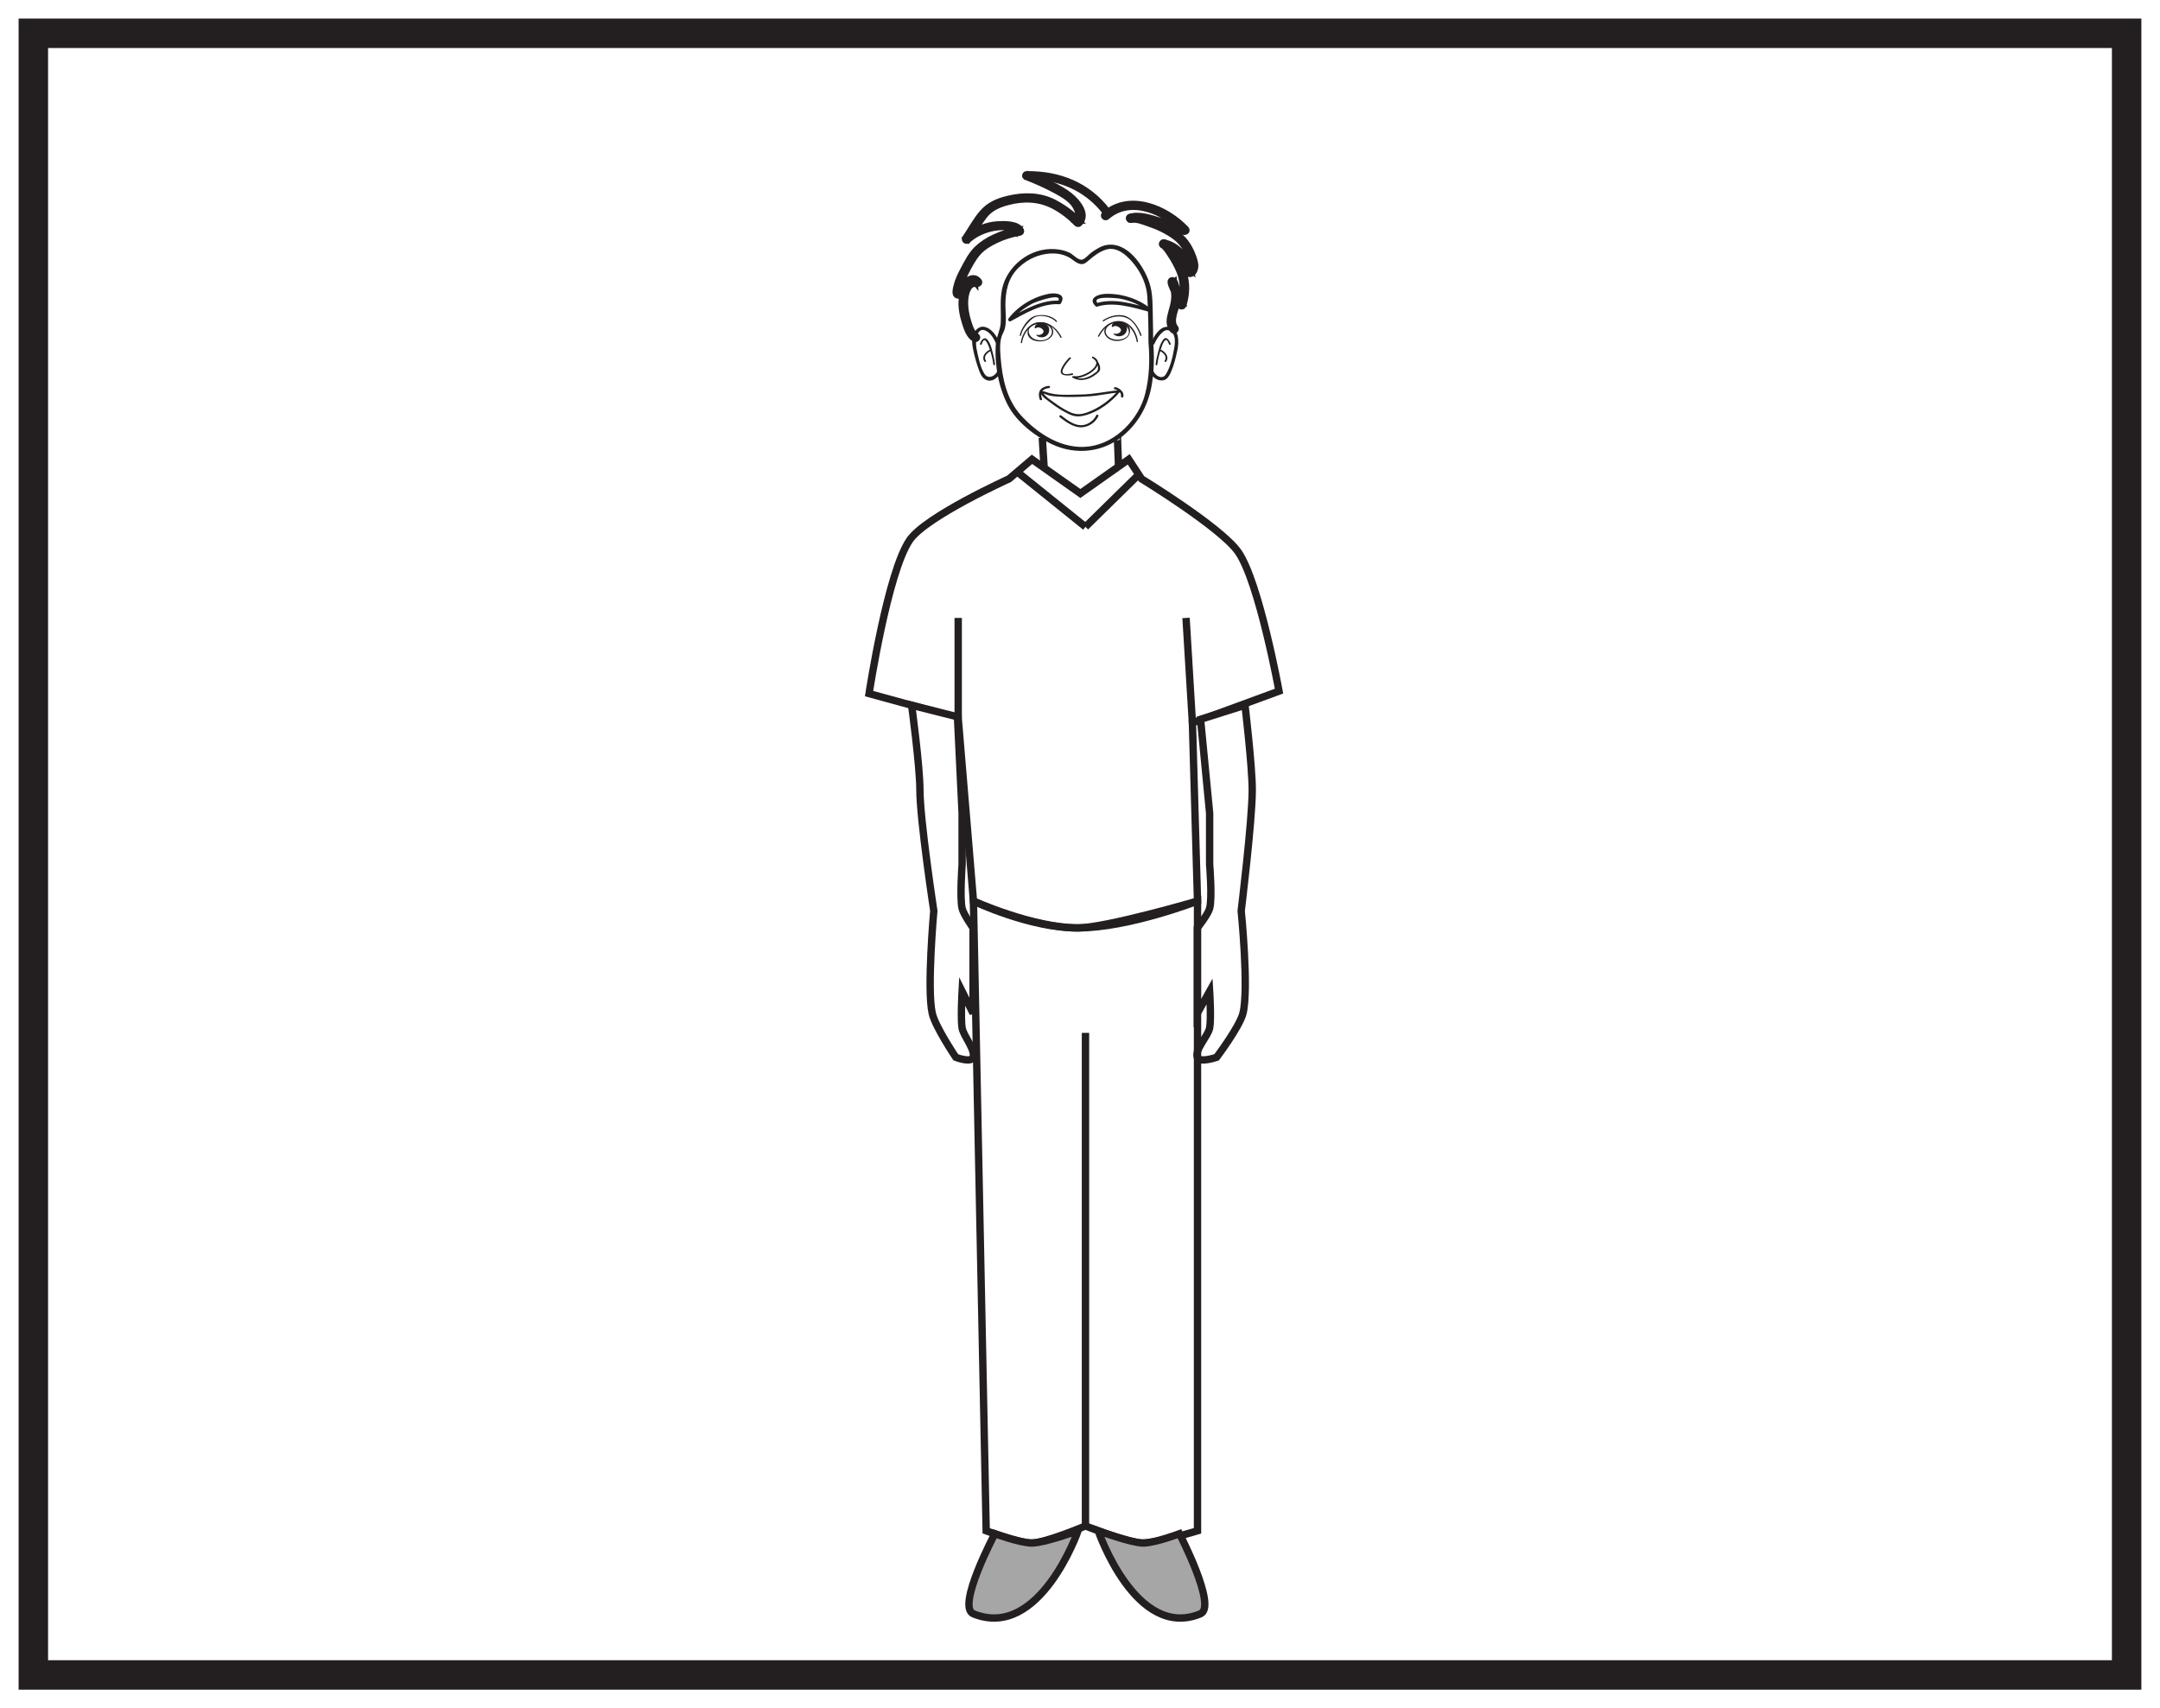 <?xml version="1.0" encoding="UTF-8"?>
<svg xmlns="http://www.w3.org/2000/svg" xmlns:xlink="http://www.w3.org/1999/xlink" width="220pt" height="174pt" viewBox="0 0 220 174" version="1.1">
<g id="surface1">
<rect x="0" y="0" width="220" height="174" style="fill:rgb(100%,100%,100%);fill-opacity:1;stroke:none;"/>
<path style=" stroke:none;fill-rule:nonzero;fill:rgb(100%,100%,100%);fill-opacity:1;" d="M 3.395 3.391 L 216.602 3.391 L 216.602 170.609 L 3.395 170.609 Z M 3.395 3.391 "/>
<path style=" stroke:none;fill-rule:nonzero;fill:rgb(13.73%,12.16%,12.549%);fill-opacity:1;" d="M 218.102 1.891 L 1.895 1.891 L 1.895 172.109 L 218.102 172.109 Z M 215.102 169.109 L 4.895 169.109 L 4.895 4.891 L 215.102 4.891 Z M 215.102 169.109 "/>
<path style=" stroke:none;fill-rule:nonzero;fill:rgb(100%,100%,100%);fill-opacity:1;" d="M 113.926 53.195 L 106.156 53.195 L 106.156 45.148 L 113.926 45.148 Z M 113.926 53.195 "/>
<path style="fill-rule:nonzero;fill:rgb(100%,100%,100%);fill-opacity:1;stroke-width:0.75;stroke-linecap:butt;stroke-linejoin:miter;stroke:rgb(13.73%,12.16%,12.549%);stroke-opacity:1;stroke-miterlimit:4;" d="M -0.002 -0.002 C -0.002 -0.002 -8.447 -3.818 -10.111 -6.217 C -12.377 -9.471 -14.263 -21.877 -14.263 -21.877 L -5.185 -24.365 L -3.63 -43.01 C -3.63 -43.01 2.073 -45.76 7.002 -45.744 C 9.873 -45.732 19.19 -43.01 19.19 -43.01 L 18.67 -24.861 L 27.491 -21.627 C 27.491 -21.627 25.467 -10.521 23.338 -7.455 C 21.596 -4.955 13.487 -0.002 13.487 -0.002 L 12.186 1.986 L 7.26 -1.494 L 2.33 1.986 Z M -0.002 -0.002 " transform="matrix(1,0,0,-1,102.779,48.772)"/>
<path style=" stroke:none;fill-rule:nonzero;fill:rgb(100%,100%,100%);fill-opacity:1;" d="M 121.949 107.695 C 121.664 106.926 123.039 105.539 123.203 104.715 C 123.379 103.805 123.203 100.973 123.203 100.973 L 121.949 103.215 L 121.949 94.516 C 121.949 94.516 123.039 93.148 123.203 92.527 C 123.488 91.48 123.203 88.055 123.203 88.055 L 123.203 82.828 L 122.277 73.27 L 126.805 71.836 C 126.805 71.836 127.547 78.074 127.543 80.484 C 127.543 83.582 126.418 92.777 126.418 92.777 C 126.418 92.777 127.219 100.754 126.598 103.215 C 126.254 104.594 123.914 107.695 123.914 107.695 C 123.914 107.695 122.176 108.301 121.949 107.695 "/>
<path style="fill:none;stroke-width:0.75;stroke-linecap:butt;stroke-linejoin:miter;stroke:rgb(13.73%,12.16%,12.549%);stroke-opacity:1;stroke-miterlimit:4;" d="M -0.001 -0.001 C -0.287 0.769 1.088 2.155 1.252 2.98 C 1.428 3.89 1.252 6.722 1.252 6.722 L -0.001 4.48 L -0.001 13.179 C -0.001 13.179 1.088 14.546 1.252 15.167 C 1.538 16.214 1.252 19.64 1.252 19.64 L 1.252 24.866 L 0.327 34.425 L 4.854 35.859 C 4.854 35.859 5.596 29.62 5.592 27.21 C 5.592 24.112 4.467 14.917 4.467 14.917 C 4.467 14.917 5.268 6.941 4.647 4.48 C 4.303 3.101 1.963 -0.001 1.963 -0.001 C 1.963 -0.001 0.225 -0.606 -0.001 -0.001 Z M -0.001 -0.001 " transform="matrix(1,0,0,-1,121.951,107.695)"/>
<path style="fill:none;stroke-width:0.75;stroke-linecap:butt;stroke-linejoin:miter;stroke:rgb(13.73%,12.16%,12.549%);stroke-opacity:1;stroke-miterlimit:4;" d="M 0 -0.001 L -1.3 64.143 C -1.3 64.143 4.797 61.409 9.336 61.409 C 14.52 61.409 21.524 64.143 21.524 64.143 L 21.524 -0.001 C 21.524 -0.001 17.282 -1.302 15.821 -1.247 C 14.325 -1.185 10.114 0.495 10.114 0.495 C 10.114 0.495 6.106 -1.208 4.664 -1.247 C 3.453 -1.275 0 -0.001 0 -0.001 Z M 0 -0.001 " transform="matrix(1,0,0,-1,100.445,155.925)"/>
<path style="fill:none;stroke-width:0.75;stroke-linecap:butt;stroke-linejoin:miter;stroke:rgb(13.73%,12.16%,12.549%);stroke-opacity:1;stroke-miterlimit:4;" d="M -0.001 -0.001 L -0.001 50.221 " transform="matrix(1,0,0,-1,110.559,155.428)"/>
<path style=" stroke:none;fill-rule:nonzero;fill:rgb(100%,100%,100%);fill-opacity:1;" d="M 99.109 107.695 C 99.371 106.926 98.137 105.539 97.992 104.715 C 97.832 103.805 97.992 100.973 97.992 100.973 L 99.109 103.215 L 99.109 94.516 C 99.109 94.516 98.145 93.148 97.992 92.527 C 97.742 91.48 97.992 88.055 97.992 88.055 L 97.992 82.828 L 97.52 73.012 L 92.852 71.836 C 92.852 71.836 93.695 78.062 93.695 80.469 C 93.703 83.566 95.109 92.777 95.109 92.777 C 95.109 92.777 94.395 100.754 94.949 103.215 C 95.258 104.594 97.352 107.695 97.352 107.695 C 97.352 107.695 98.91 108.301 99.109 107.695 "/>
<path style="fill:none;stroke-width:0.75;stroke-linecap:butt;stroke-linejoin:miter;stroke:rgb(13.73%,12.16%,12.549%);stroke-opacity:1;stroke-miterlimit:4;" d="M -0.001 -0.001 C 0.261 0.769 -0.974 2.155 -1.118 2.98 C -1.278 3.89 -1.118 6.722 -1.118 6.722 L -0.001 4.48 L -0.001 13.179 C -0.001 13.179 -0.966 14.546 -1.118 15.167 C -1.368 16.214 -1.118 19.64 -1.118 19.64 L -1.118 24.866 L -1.591 34.683 L -6.259 35.859 C -6.259 35.859 -5.415 29.632 -5.415 27.226 C -5.407 24.128 -4.001 14.917 -4.001 14.917 C -4.001 14.917 -4.716 6.941 -4.161 4.48 C -3.852 3.101 -1.759 -0.001 -1.759 -0.001 C -1.759 -0.001 -0.2 -0.606 -0.001 -0.001 Z M -0.001 -0.001 " transform="matrix(1,0,0,-1,99.11,107.695)"/>
<path style="fill:none;stroke-width:0.75;stroke-linecap:butt;stroke-linejoin:miter;stroke:rgb(13.73%,12.16%,12.549%);stroke-opacity:1;stroke-miterlimit:4;" d="M -0.002 -0.001 L 0.104 -2.684 " transform="matrix(1,0,0,-1,113.822,44.835)"/>
<path style="fill:none;stroke-width:0.75;stroke-linecap:butt;stroke-linejoin:miter;stroke:rgb(13.73%,12.16%,12.549%);stroke-opacity:1;stroke-miterlimit:4;" d="M 0.001 -0.002 L 0.184 -2.932 " transform="matrix(1,0,0,-1,106.156,44.588)"/>
<path style=" stroke:none;fill-rule:nonzero;fill:rgb(65.492%,64.864%,65.019%);fill-opacity:1;" d="M 99.145 164.383 C 97.379 163.656 101.332 156.227 101.332 156.227 C 101.332 156.227 103.898 157.168 105.109 157.172 C 106.328 157.172 109.805 155.926 109.805 155.926 C 109.805 155.926 105.887 167.113 99.145 164.383 "/>
<path style="fill:none;stroke-width:0.75;stroke-linecap:butt;stroke-linejoin:miter;stroke:rgb(13.73%,12.16%,12.549%);stroke-opacity:1;stroke-miterlimit:4;" d="M -0.002 -0.002 C -1.767 0.725 2.186 8.155 2.186 8.155 C 2.186 8.155 4.752 7.213 5.963 7.209 C 7.182 7.209 10.658 8.455 10.658 8.455 C 10.658 8.455 6.74 -2.732 -0.002 -0.002 Z M -0.002 -0.002 " transform="matrix(1,0,0,-1,99.146,164.381)"/>
<path style=" stroke:none;fill-rule:nonzero;fill:rgb(65.492%,64.864%,65.019%);fill-opacity:1;" d="M 122.266 164.383 C 123.992 163.656 120.129 156.227 120.129 156.227 C 120.129 156.227 117.621 157.168 116.441 157.172 C 115.25 157.172 111.855 155.926 111.855 155.926 C 111.855 155.926 115.68 167.113 122.266 164.383 "/>
<path style="fill:none;stroke-width:0.75;stroke-linecap:butt;stroke-linejoin:miter;stroke:rgb(13.73%,12.16%,12.549%);stroke-opacity:1;stroke-miterlimit:4;" d="M -0.001 -0.002 C 1.726 0.725 -2.137 8.155 -2.137 8.155 C -2.137 8.155 -4.645 7.213 -5.825 7.209 C -7.016 7.209 -10.411 8.455 -10.411 8.455 C -10.411 8.455 -6.587 -2.732 -0.001 -0.002 Z M -0.001 -0.002 " transform="matrix(1,0,0,-1,122.266,164.381)"/>
<path style="fill:none;stroke-width:0.75;stroke-linecap:butt;stroke-linejoin:miter;stroke:rgb(13.73%,12.16%,12.549%);stroke-opacity:1;stroke-miterlimit:4;" d="M 0.001 -0.002 L 6.954 -5.599 " transform="matrix(1,0,0,-1,103.605,48.065)"/>
<path style="fill:none;stroke-width:0.75;stroke-linecap:butt;stroke-linejoin:miter;stroke:rgb(13.73%,12.16%,12.549%);stroke-opacity:1;stroke-miterlimit:4;" d="M -0.001 0.001 L 5.421 5.325 " transform="matrix(1,0,0,-1,110.559,53.665)"/>
<path style="fill:none;stroke-width:0.75;stroke-linecap:butt;stroke-linejoin:miter;stroke:rgb(13.73%,12.16%,12.549%);stroke-opacity:1;stroke-miterlimit:4;" d="M 0.001 -0 L 0.001 10.195 " transform="matrix(1,0,0,-1,97.593,73.137)"/>
<path style="fill:none;stroke-width:0.75;stroke-linecap:butt;stroke-linejoin:miter;stroke:rgb(13.73%,12.16%,12.549%);stroke-opacity:1;stroke-miterlimit:4;" d="M 0 -0 L -0.648 10.691 " transform="matrix(1,0,0,-1,121.449,73.632)"/>
<path style=" stroke:none;fill-rule:nonzero;fill:rgb(13.73%,12.16%,12.549%);fill-opacity:1;" d="M 116.977 34.914 C 117.129 36.641 117.066 38.465 116.629 40.148 C 115.996 42.602 113.77 45.078 110.98 45.469 C 108.219 45.855 105.668 44.16 103.988 42.305 C 102.523 40.684 102.078 38.508 101.918 36.445 C 101.859 35.664 101.77 34.648 102.164 33.922 C 102.613 33.105 102.398 31.996 102.402 31.121 C 102.402 29.715 102.645 28.352 103.719 27.293 C 104.699 26.324 106.105 25.73 107.543 25.828 C 108.094 25.867 108.625 26.043 109.074 26.34 C 109.402 26.555 109.73 26.891 110.16 26.902 C 110.457 26.91 110.688 26.699 110.883 26.527 C 111.402 26.078 112.004 25.613 112.688 25.414 C 113.863 25.07 114.941 26.184 115.547 26.957 C 116.273 27.887 116.777 29.02 116.852 30.168 C 116.949 31.727 116.973 33.293 116.973 34.855 C 116.977 35.141 117.453 35.184 117.453 34.898 C 117.453 34.047 117.438 33.199 117.418 32.348 C 117.387 31.156 117.445 29.906 117.051 28.754 C 116.504 27.164 114.898 24.605 112.719 24.953 C 112.148 25.043 111.609 25.41 111.156 25.723 C 110.922 25.883 110.457 26.465 110.145 26.457 C 109.75 26.449 109.285 25.914 108.941 25.742 C 108.48 25.516 107.969 25.41 107.453 25.375 C 104.832 25.195 102.531 27.172 102.059 29.453 C 101.82 30.59 101.984 31.754 101.922 32.902 C 101.883 33.637 101.488 34.281 101.43 35.027 C 101.273 37.082 101.691 39.43 102.664 41.293 C 103.539 42.957 105.355 44.402 107.098 45.23 C 109.59 46.418 112.422 46.082 114.465 44.32 C 116.121 42.895 117.043 41.027 117.344 38.98 C 117.547 37.621 117.574 36.211 117.449 34.84 C 117.426 34.555 116.953 34.633 116.977 34.914 "/>
<path style=" stroke:none;fill-rule:nonzero;fill:rgb(13.73%,12.16%,12.549%);fill-opacity:1;" d="M 107.152 33.797 C 107.062 34.914 105.047 34.953 104.797 33.898 C 104.527 32.746 107.055 32.559 107.152 33.809 C 107.16 33.887 107.289 33.867 107.281 33.789 C 107.18 32.496 104.762 32.5 104.66 33.797 C 104.559 35.09 107.18 35.105 107.281 33.809 C 107.289 33.727 107.156 33.719 107.152 33.797 "/>
<path style=" stroke:none;fill-rule:nonzero;fill:rgb(13.73%,12.16%,12.549%);fill-opacity:1;" d="M 109.422 38.477 C 110.5 38.695 112.887 37.082 111.328 36.328 L 111.266 36.484 C 111.691 36.672 112.059 37.559 111.676 37.867 C 111.02 38.395 110.164 38.824 109.344 38.324 C 109.246 38.266 109.141 38.402 109.238 38.461 C 110.145 39.008 111.242 38.559 111.922 37.879 C 112.309 37.488 111.758 36.516 111.328 36.328 C 111.219 36.281 111.164 36.434 111.266 36.484 C 112.559 37.109 110.34 38.492 109.438 38.309 C 109.324 38.285 109.309 38.453 109.422 38.477 "/>
<path style=" stroke:none;fill-rule:nonzero;fill:rgb(13.73%,12.16%,12.549%);fill-opacity:1;" d="M 108.125 34.332 C 107.742 33.586 107.043 32.883 106.109 32.824 C 104.844 32.742 104.109 33.895 103.969 34.895 C 103.953 34.969 104.086 34.984 104.098 34.906 C 104.258 33.766 105.211 32.621 106.602 33.031 C 107.23 33.219 107.734 33.852 108.008 34.387 C 108.043 34.457 108.16 34.402 108.125 34.332 "/>
<path style=" stroke:none;fill-rule:nonzero;fill:rgb(13.73%,12.16%,12.549%);fill-opacity:1;" d="M 105.379 33.418 C 105.379 32.836 106.312 32.695 106.699 33.168 C 107.051 33.504 106.855 34.336 106.117 34.359 C 105.844 34.359 105.652 34.277 105.535 34.113 L 105.574 34.086 C 105.844 34.195 106.195 34.055 106.273 33.832 C 106.391 33.527 105.73 33.168 105.496 33.445 "/>
<path style=" stroke:none;fill-rule:nonzero;fill:rgb(13.73%,12.16%,12.549%);fill-opacity:1;" d="M 112.473 33.762 C 112.574 35.059 114.992 35.051 115.094 33.758 C 115.195 32.461 112.574 32.445 112.473 33.746 C 112.465 33.824 112.598 33.836 112.602 33.758 C 112.688 32.641 114.707 32.598 114.957 33.656 C 115.227 34.809 112.699 34.992 112.602 33.742 C 112.598 33.664 112.465 33.684 112.473 33.762 "/>
<path style=" stroke:none;fill-rule:nonzero;fill:rgb(13.73%,12.16%,12.549%);fill-opacity:1;" d="M 111.957 34.266 C 112.242 33.695 112.711 33.176 113.336 32.914 C 114.684 32.352 115.633 33.785 115.773 34.793 C 115.785 34.871 115.914 34.852 115.906 34.773 C 115.77 33.789 115.055 32.625 113.801 32.707 C 112.879 32.77 112.203 33.484 111.832 34.223 C 111.797 34.293 111.922 34.336 111.957 34.266 "/>
<path style=" stroke:none;fill-rule:nonzero;fill:rgb(13.73%,12.16%,12.549%);fill-opacity:1;" d="M 113.23 33.281 C 113.23 32.68 114.203 32.535 114.609 33.023 C 114.973 33.367 114.77 34.223 114 34.254 C 113.719 34.254 113.516 34.164 113.395 33.996 L 113.434 33.969 C 113.719 34.078 114.082 33.938 114.16 33.711 C 114.281 33.395 113.598 33.023 113.355 33.309 "/>
<path style=" stroke:none;fill-rule:nonzero;fill:rgb(13.73%,12.16%,12.549%);fill-opacity:1;" d="M 112.414 32.719 C 113.16 32.207 114.25 32.016 115.043 32.547 C 115.582 32.914 115.926 33.613 116.148 34.188 C 116.176 34.258 116.293 34.207 116.266 34.133 C 115.996 33.441 115.562 32.66 114.848 32.289 C 114.07 31.883 113 32.168 112.328 32.629 C 112.262 32.676 112.348 32.766 112.414 32.719 "/>
<path style=" stroke:none;fill-rule:nonzero;fill:rgb(13.73%,12.16%,12.549%);fill-opacity:1;" d="M 107.648 32.695 C 107.129 32.109 106.141 31.969 105.395 32.188 C 104.684 32.395 103.973 33.508 103.863 34.156 C 103.852 34.234 103.98 34.242 103.992 34.168 C 104.102 33.535 104.684 32.816 105.203 32.422 C 105.832 31.953 107.062 32.223 107.551 32.777 C 107.602 32.836 107.703 32.758 107.648 32.695 "/>
<path style=" stroke:none;fill-rule:nonzero;fill:rgb(13.73%,12.16%,12.549%);fill-opacity:1;" d="M 108.91 36.426 C 108.582 36.762 108.254 37.152 108.09 37.586 C 107.809 38.324 108.703 38.297 109.23 38.191 C 109.344 38.168 109.312 38.004 109.199 38.027 C 108.965 38.074 108.391 38.227 108.242 37.957 C 108.141 37.777 108.324 37.488 108.414 37.336 C 108.59 37.043 108.816 36.766 109.059 36.52 C 109.137 36.441 108.984 36.348 108.91 36.426 "/>
<path style=" stroke:none;fill-rule:nonzero;fill:rgb(13.73%,12.16%,12.549%);fill-opacity:1;" d="M 106.812 39.305 C 106.578 39.32 106.344 39.406 106.152 39.531 C 105.75 39.797 105.762 40.281 105.898 40.68 C 105.941 40.812 106.18 40.777 106.133 40.641 C 106.008 40.281 105.984 39.875 106.375 39.66 C 106.52 39.582 106.691 39.535 106.855 39.523 C 107.008 39.516 106.965 39.297 106.812 39.305 "/>
<path style=" stroke:none;fill-rule:nonzero;fill:rgb(13.73%,12.16%,12.549%);fill-opacity:1;" d="M 113.938 39.754 C 112.641 39.867 111.387 40.172 110.074 40.184 C 108.898 40.191 107.598 40.34 106.484 39.91 C 106.336 39.852 105.91 39.762 106.004 40.059 C 106.121 40.426 106.656 40.754 106.957 40.984 C 107.516 41.418 108.117 41.809 108.762 42.129 C 109.391 42.441 109.816 42.488 110.508 42.309 C 111.895 41.949 113.184 40.969 114.059 39.926 C 114.152 39.812 113.953 39.688 113.859 39.801 C 113.062 40.75 111.953 41.559 110.746 42.004 C 109.988 42.277 109.5 42.246 108.809 41.902 C 108.262 41.629 107.746 41.285 107.258 40.926 C 106.91 40.672 106.465 40.383 106.242 40.02 C 106.242 40.02 106.133 40.039 106.281 40.078 C 106.379 40.105 106.469 40.145 106.555 40.18 C 106.902 40.324 107.285 40.363 107.66 40.391 C 108.73 40.469 109.855 40.441 110.922 40.371 C 111.949 40.305 112.953 40.062 113.977 39.973 C 114.133 39.961 114.09 39.738 113.938 39.754 "/>
<path style=" stroke:none;fill-rule:nonzero;fill:rgb(13.73%,12.16%,12.549%);fill-opacity:1;" d="M 113.559 39.66 C 113.676 39.66 113.828 39.766 113.922 39.828 C 114.113 39.961 114.219 40.156 114.172 40.375 C 114.145 40.516 114.387 40.535 114.414 40.395 C 114.469 40.121 114.34 39.867 114.117 39.691 C 113.984 39.582 113.77 39.441 113.582 39.438 C 113.426 39.434 113.402 39.656 113.559 39.66 "/>
<path style=" stroke:none;fill-rule:nonzero;fill:rgb(13.73%,12.16%,12.549%);fill-opacity:1;" d="M 111.648 42.305 C 111.465 42.711 111.098 43.031 110.668 43.203 C 109.699 43.594 108.762 42.844 108.078 42.316 C 107.961 42.223 107.824 42.406 107.941 42.496 C 108.672 43.062 109.605 43.766 110.633 43.445 C 111.188 43.273 111.648 42.883 111.871 42.383 C 111.934 42.254 111.707 42.176 111.648 42.305 "/>
<path style=" stroke:none;fill-rule:nonzero;fill:rgb(13.73%,12.16%,12.549%);fill-opacity:1;" d="M 101.805 34.895 C 101.52 34.258 101.023 33.418 100.219 33.285 C 99.762 33.211 99.391 33.566 99.203 33.902 C 98.914 34.422 99.012 35.141 99.133 35.688 C 99.285 36.398 99.488 37.113 99.746 37.801 C 99.883 38.168 100.086 38.559 100.492 38.719 C 101.258 39.016 102.031 38.074 101.98 37.441 C 101.965 37.23 101.609 37.289 101.629 37.504 C 101.676 38.109 100.73 38.793 100.273 38.086 C 99.805 37.355 99.637 36.32 99.457 35.5 C 99.328 34.898 99.426 33.016 100.578 33.789 C 101 34.074 101.281 34.602 101.477 35.039 C 101.566 35.238 101.891 35.094 101.805 34.895 "/>
<path style=" stroke:none;fill-rule:nonzero;fill:rgb(13.73%,12.16%,12.549%);fill-opacity:1;" d="M 99.98 35.074 C 100.02 34.949 100.078 34.828 100.152 34.719 C 100.434 34.316 100.836 35.66 100.871 35.777 C 101.008 36.219 101.121 36.68 101.172 37.137 C 101.184 37.246 101.359 37.215 101.348 37.109 C 101.316 36.816 101.254 36.527 101.188 36.242 C 101.066 35.746 100.938 35.066 100.609 34.648 C 100.258 34.195 99.926 34.66 99.812 35.016 C 99.777 35.117 99.945 35.176 99.98 35.074 "/>
<path style=" stroke:none;fill-rule:nonzero;fill:rgb(13.73%,12.16%,12.549%);fill-opacity:1;" d="M 100.766 35.637 C 100.305 35.895 99.938 36.371 100.281 36.844 C 100.344 36.934 100.48 36.824 100.418 36.738 C 100.148 36.363 100.496 35.98 100.844 35.785 C 100.941 35.73 100.863 35.582 100.766 35.637 "/>
<path style=" stroke:none;fill-rule:nonzero;fill:rgb(13.73%,12.16%,12.549%);fill-opacity:1;" d="M 117.574 35.027 C 117.781 34.566 118.07 34.102 118.484 33.777 C 118.953 33.41 119.43 33.762 119.582 34.215 C 119.723 34.629 119.664 35.094 119.586 35.512 C 119.438 36.352 119.207 37.406 118.73 38.148 C 118.305 38.809 117.375 38.074 117.422 37.488 C 117.438 37.273 117.082 37.242 117.062 37.457 C 117.008 38.133 117.758 38.902 118.523 38.727 C 118.918 38.637 119.121 38.219 119.262 37.906 C 119.57 37.211 119.758 36.41 119.918 35.676 C 120.09 34.887 120.152 33.262 118.863 33.285 C 118.051 33.305 117.5 34.316 117.238 34.91 C 117.148 35.109 117.488 35.223 117.574 35.027 "/>
<path style=" stroke:none;fill-rule:nonzero;fill:rgb(13.73%,12.16%,12.549%);fill-opacity:1;" d="M 119.238 35.031 C 119.156 34.773 118.816 34.16 118.488 34.582 C 118.129 35.039 118 35.688 117.867 36.227 C 117.793 36.52 117.73 36.816 117.699 37.113 C 117.688 37.223 117.867 37.238 117.879 37.133 C 117.93 36.633 118.062 36.137 118.211 35.652 C 118.266 35.48 118.57 34.395 118.863 34.68 C 118.961 34.777 119.023 34.934 119.062 35.059 C 119.098 35.16 119.273 35.133 119.238 35.031 "/>
<path style=" stroke:none;fill-rule:nonzero;fill:rgb(13.73%,12.16%,12.549%);fill-opacity:1;" d="M 118.191 35.777 C 118.551 35.977 118.898 36.359 118.625 36.742 C 118.559 36.832 118.707 36.93 118.77 36.84 C 119.105 36.375 118.746 35.895 118.293 35.641 C 118.195 35.586 118.09 35.723 118.191 35.777 "/>
<path style="fill-rule:nonzero;fill:rgb(13.73%,12.16%,12.549%);fill-opacity:1;stroke-width:0.5;stroke-linecap:butt;stroke-linejoin:miter;stroke:rgb(13.73%,12.16%,12.549%);stroke-opacity:1;stroke-miterlimit:4;" d="M -0.002 0.001 C 1.1 -0.413 2.182 -0.898 3.205 -1.452 C 3.815 -1.784 4.459 -2.159 4.901 -2.679 C 5.272 -3.12 5.686 -4.058 5.291 -4.448 L 5.631 -4.472 C 4.904 -3.702 3.998 -3.042 3.037 -2.542 C 1.561 -1.777 -0.064 -1.769 -1.678 -2.148 C -2.736 -2.394 -3.627 -2.788 -4.318 -3.57 C -5.021 -4.359 -5.521 -5.343 -6.111 -6.198 C -6.252 -6.402 -5.959 -6.687 -5.76 -6.495 C -5.092 -5.874 -4.174 -5.452 -3.256 -5.261 C -2.721 -5.148 -1.049 -4.976 -0.744 -5.609 C -0.685 -5.503 -0.627 -5.398 -0.568 -5.292 C -1.435 -5.429 -2.291 -5.718 -3.076 -6.073 C -3.728 -6.37 -4.338 -6.757 -4.849 -7.238 C -5.502 -7.851 -5.9 -8.675 -6.307 -9.437 C -6.599 -9.988 -6.881 -10.566 -7.01 -11.167 C -7.064 -11.398 -7.185 -11.87 -6.974 -12.058 C -6.682 -12.323 -6.439 -11.898 -6.318 -11.706 C -6.139 -11.413 -5.463 -10.261 -4.982 -10.855 C -4.986 -10.765 -4.99 -10.671 -4.994 -10.581 C -4.916 -10.484 -4.959 -10.499 -5.127 -10.499 C -5.303 -10.499 -5.471 -10.554 -5.611 -10.644 C -6.205 -11.031 -6.4 -11.823 -6.463 -12.448 C -6.549 -13.284 -6.361 -14.152 -6.103 -14.948 C -5.932 -15.476 -5.685 -16.21 -5.146 -16.527 C -4.885 -16.679 -4.607 -16.316 -4.869 -16.159 C -5.33 -15.894 -5.529 -15.183 -5.674 -14.734 C -5.908 -14.015 -6.033 -13.245 -5.986 -12.491 C -5.959 -12.038 -5.767 -11.031 -5.15 -10.941 C -5.084 -10.933 -4.752 -11.027 -4.599 -10.839 C -4.537 -10.753 -4.549 -10.648 -4.615 -10.566 C -5.318 -9.698 -6.267 -10.757 -6.619 -11.304 C -6.709 -11.445 -6.795 -11.593 -6.892 -11.726 C -6.627 -11.374 -6.592 -12.003 -6.599 -11.695 C -6.599 -11.609 -6.588 -11.523 -6.576 -11.437 C -6.51 -10.898 -6.24 -10.366 -6.002 -9.874 C -5.639 -9.14 -5.244 -8.363 -4.693 -7.734 C -4.213 -7.191 -3.541 -6.792 -2.869 -6.476 C -2.131 -6.124 -1.307 -5.859 -0.486 -5.73 C -0.33 -5.702 -0.248 -5.546 -0.31 -5.417 C -0.678 -4.659 -2.072 -4.71 -2.771 -4.749 C -3.959 -4.816 -5.232 -5.378 -6.068 -6.159 C -5.951 -6.257 -5.838 -6.355 -5.721 -6.456 C -5.162 -5.648 -4.674 -4.781 -4.072 -4.003 C -3.494 -3.245 -2.709 -2.882 -1.752 -2.624 C -0.154 -2.191 1.451 -2.226 2.92 -2.988 C 3.791 -3.441 4.608 -4.066 5.264 -4.761 C 5.346 -4.843 5.514 -4.874 5.604 -4.784 C 6.701 -3.698 5.135 -2.12 4.19 -1.507 C 2.963 -0.71 1.549 -0.105 0.166 0.419 " transform="matrix(1,0,0,-1,104.357,18.036)"/>
<path style="fill-rule:nonzero;fill:rgb(13.73%,12.16%,12.549%);fill-opacity:1;stroke-width:0.5;stroke-linecap:butt;stroke-linejoin:miter;stroke:rgb(13.73%,12.16%,12.549%);stroke-opacity:1;stroke-miterlimit:4;" d="M 0.002 -0.001 C 2.392 2.112 5.88 0.499 7.72 -1.454 C 7.154 -0.849 8.087 -1.165 7.877 -1.114 C 7.81 -1.095 7.744 -1.075 7.677 -1.052 C 7.466 -0.985 7.263 -0.911 7.056 -0.841 C 6.505 -0.65 5.951 -0.462 5.388 -0.29 C 4.49 -0.017 3.244 0.425 2.302 0.097 C 2.009 -0.005 2.216 -0.407 2.509 -0.306 C 3.029 -0.122 3.736 -0.318 4.244 -0.443 C 4.97 -0.61 5.681 -0.845 6.388 -1.083 C 6.834 -1.235 7.283 -1.423 7.744 -1.54 C 8.033 -1.607 8.294 -1.388 8.064 -1.142 C 6.06 0.983 2.259 2.608 -0.311 0.339 C -0.534 0.143 -0.225 -0.196 0.002 -0.001 " transform="matrix(1,0,0,-1,112.764,22.132)"/>
<path style="fill-rule:nonzero;fill:rgb(13.73%,12.16%,12.549%);fill-opacity:1;stroke-width:0.5;stroke-linecap:butt;stroke-linejoin:miter;stroke:rgb(13.73%,12.16%,12.549%);stroke-opacity:1;stroke-miterlimit:4;" d="M 0.001 -0.002 C 0.532 0.119 1.278 -0.201 1.766 -0.365 C 2.723 -0.682 3.641 -1.123 4.438 -1.705 C 5.309 -2.35 5.88 -3.373 6.087 -4.373 C 6.134 -4.607 6.091 -5.057 5.915 -5.088 L 6.196 -5.268 C 5.911 -3.9 4.927 -2.525 3.403 -2.186 C 3.106 -2.115 2.938 -2.533 3.239 -2.6 C 4.598 -2.908 5.47 -4.119 5.723 -5.342 C 5.747 -5.463 5.872 -5.545 6.001 -5.521 C 6.352 -5.463 6.524 -5.135 6.575 -4.838 C 6.649 -4.443 6.501 -4.029 6.372 -3.658 C 6.145 -3.033 5.809 -2.4 5.345 -1.896 C 4.563 -1.049 3.403 -0.498 2.306 -0.08 C 1.665 0.162 0.641 0.596 -0.085 0.439 C -0.386 0.369 -0.3 -0.064 0.001 -0.002 " transform="matrix(1,0,0,-1,115.21,22.455)"/>
<path style="fill-rule:nonzero;fill:rgb(13.73%,12.16%,12.549%);fill-opacity:1;stroke-width:0.5;stroke-linecap:butt;stroke-linejoin:miter;stroke:rgb(13.73%,12.16%,12.549%);stroke-opacity:1;stroke-miterlimit:4;" d="M 0 0.001 C 0.34 -0.249 0.586 -0.675 0.809 -1.011 C 1.153 -1.526 1.446 -2.077 1.684 -2.64 C 2.114 -3.659 2.09 -4.909 1.731 -5.948 L 2.172 -5.933 C 2.02 -5.562 1.864 -5.191 1.711 -4.819 C 1.563 -4.456 1.285 -4.011 1.243 -3.624 C 1.157 -3.71 1.071 -3.8 0.985 -3.886 C 0.828 -3.761 0.778 -3.741 0.832 -3.823 C 0.934 -4.019 1.004 -4.222 1.063 -4.433 C 1.145 -4.718 1.157 -5.015 1.145 -5.308 C 1.129 -5.804 0.981 -6.28 0.848 -6.757 C 0.668 -7.398 0.516 -8.062 1 -8.62 C 1.192 -8.847 1.563 -8.558 1.368 -8.335 C 0.774 -7.651 1.481 -6.409 1.594 -5.644 C 1.668 -5.148 1.633 -4.612 1.469 -4.136 C 1.414 -3.964 1.313 -3.456 1.028 -3.441 C 0.868 -3.433 0.754 -3.554 0.77 -3.702 C 0.813 -4.101 1.086 -4.546 1.239 -4.913 C 1.403 -5.319 1.571 -5.722 1.739 -6.124 C 1.813 -6.304 2.121 -6.28 2.18 -6.105 C 2.551 -5.026 2.59 -3.78 2.219 -2.71 C 1.977 -2.007 1.586 -1.339 1.172 -0.71 C 0.922 -0.335 0.653 0.087 0.278 0.364 C 0.032 0.544 -0.242 0.181 0 0.001 " transform="matrix(1,0,0,-1,118.394,25.028)"/>
<path style=" stroke:none;fill-rule:nonzero;fill:rgb(13.73%,12.16%,12.549%);fill-opacity:1;" d="M 108.047 30.914 C 108.633 29.973 107.59 29.789 106.863 29.922 C 105.305 30.199 103.672 31.172 102.715 32.453 C 102.613 32.598 102.785 32.809 102.941 32.719 C 104.422 31.914 106.141 30.875 107.883 30.988 C 108.113 31.004 108.148 30.645 107.918 30.629 C 106.098 30.508 104.328 31.551 102.789 32.395 C 102.863 32.48 102.938 32.57 103.012 32.66 C 103.559 31.926 104.355 31.355 105.145 30.922 C 105.453 30.754 108.379 29.703 107.75 30.707 C 107.625 30.902 107.922 31.109 108.047 30.914 "/>
<path style=" stroke:none;fill-rule:nonzero;fill:rgb(13.73%,12.16%,12.549%);fill-opacity:1;" d="M 111.848 30.938 C 110.977 30.082 113.707 30.359 114.051 30.418 C 115.078 30.598 116.172 31.062 116.977 31.734 C 117.035 31.629 117.09 31.523 117.145 31.418 C 115.43 30.953 113.438 30.328 111.68 30.879 C 111.461 30.945 111.52 31.305 111.738 31.234 C 113.438 30.703 115.371 31.312 117.02 31.754 C 117.219 31.809 117.348 31.57 117.188 31.438 C 115.945 30.402 114.113 29.852 112.52 29.938 C 111.809 29.977 110.781 30.395 111.57 31.172 C 111.738 31.332 112.016 31.102 111.848 30.938 "/>
<path style=" stroke:none;fill-rule:nonzero;fill:rgb(13.73%,12.16%,12.549%);fill-opacity:1;" d="M 104.473 18.273 C 107.637 18.234 110.441 19.289 112.391 21.855 C 112.723 22.285 113.367 21.738 113.035 21.309 C 110.965 18.586 107.922 17.387 104.555 17.434 C 104.012 17.438 103.93 18.277 104.473 18.273 "/>
<path style=" stroke:none;fill-rule:nonzero;fill:rgb(13.73%,12.16%,12.549%);fill-opacity:1;" d="M 114.23 44.277 C 113.617 45.477 113.648 46.844 113.867 48.141 "/>
</g>
</svg>
